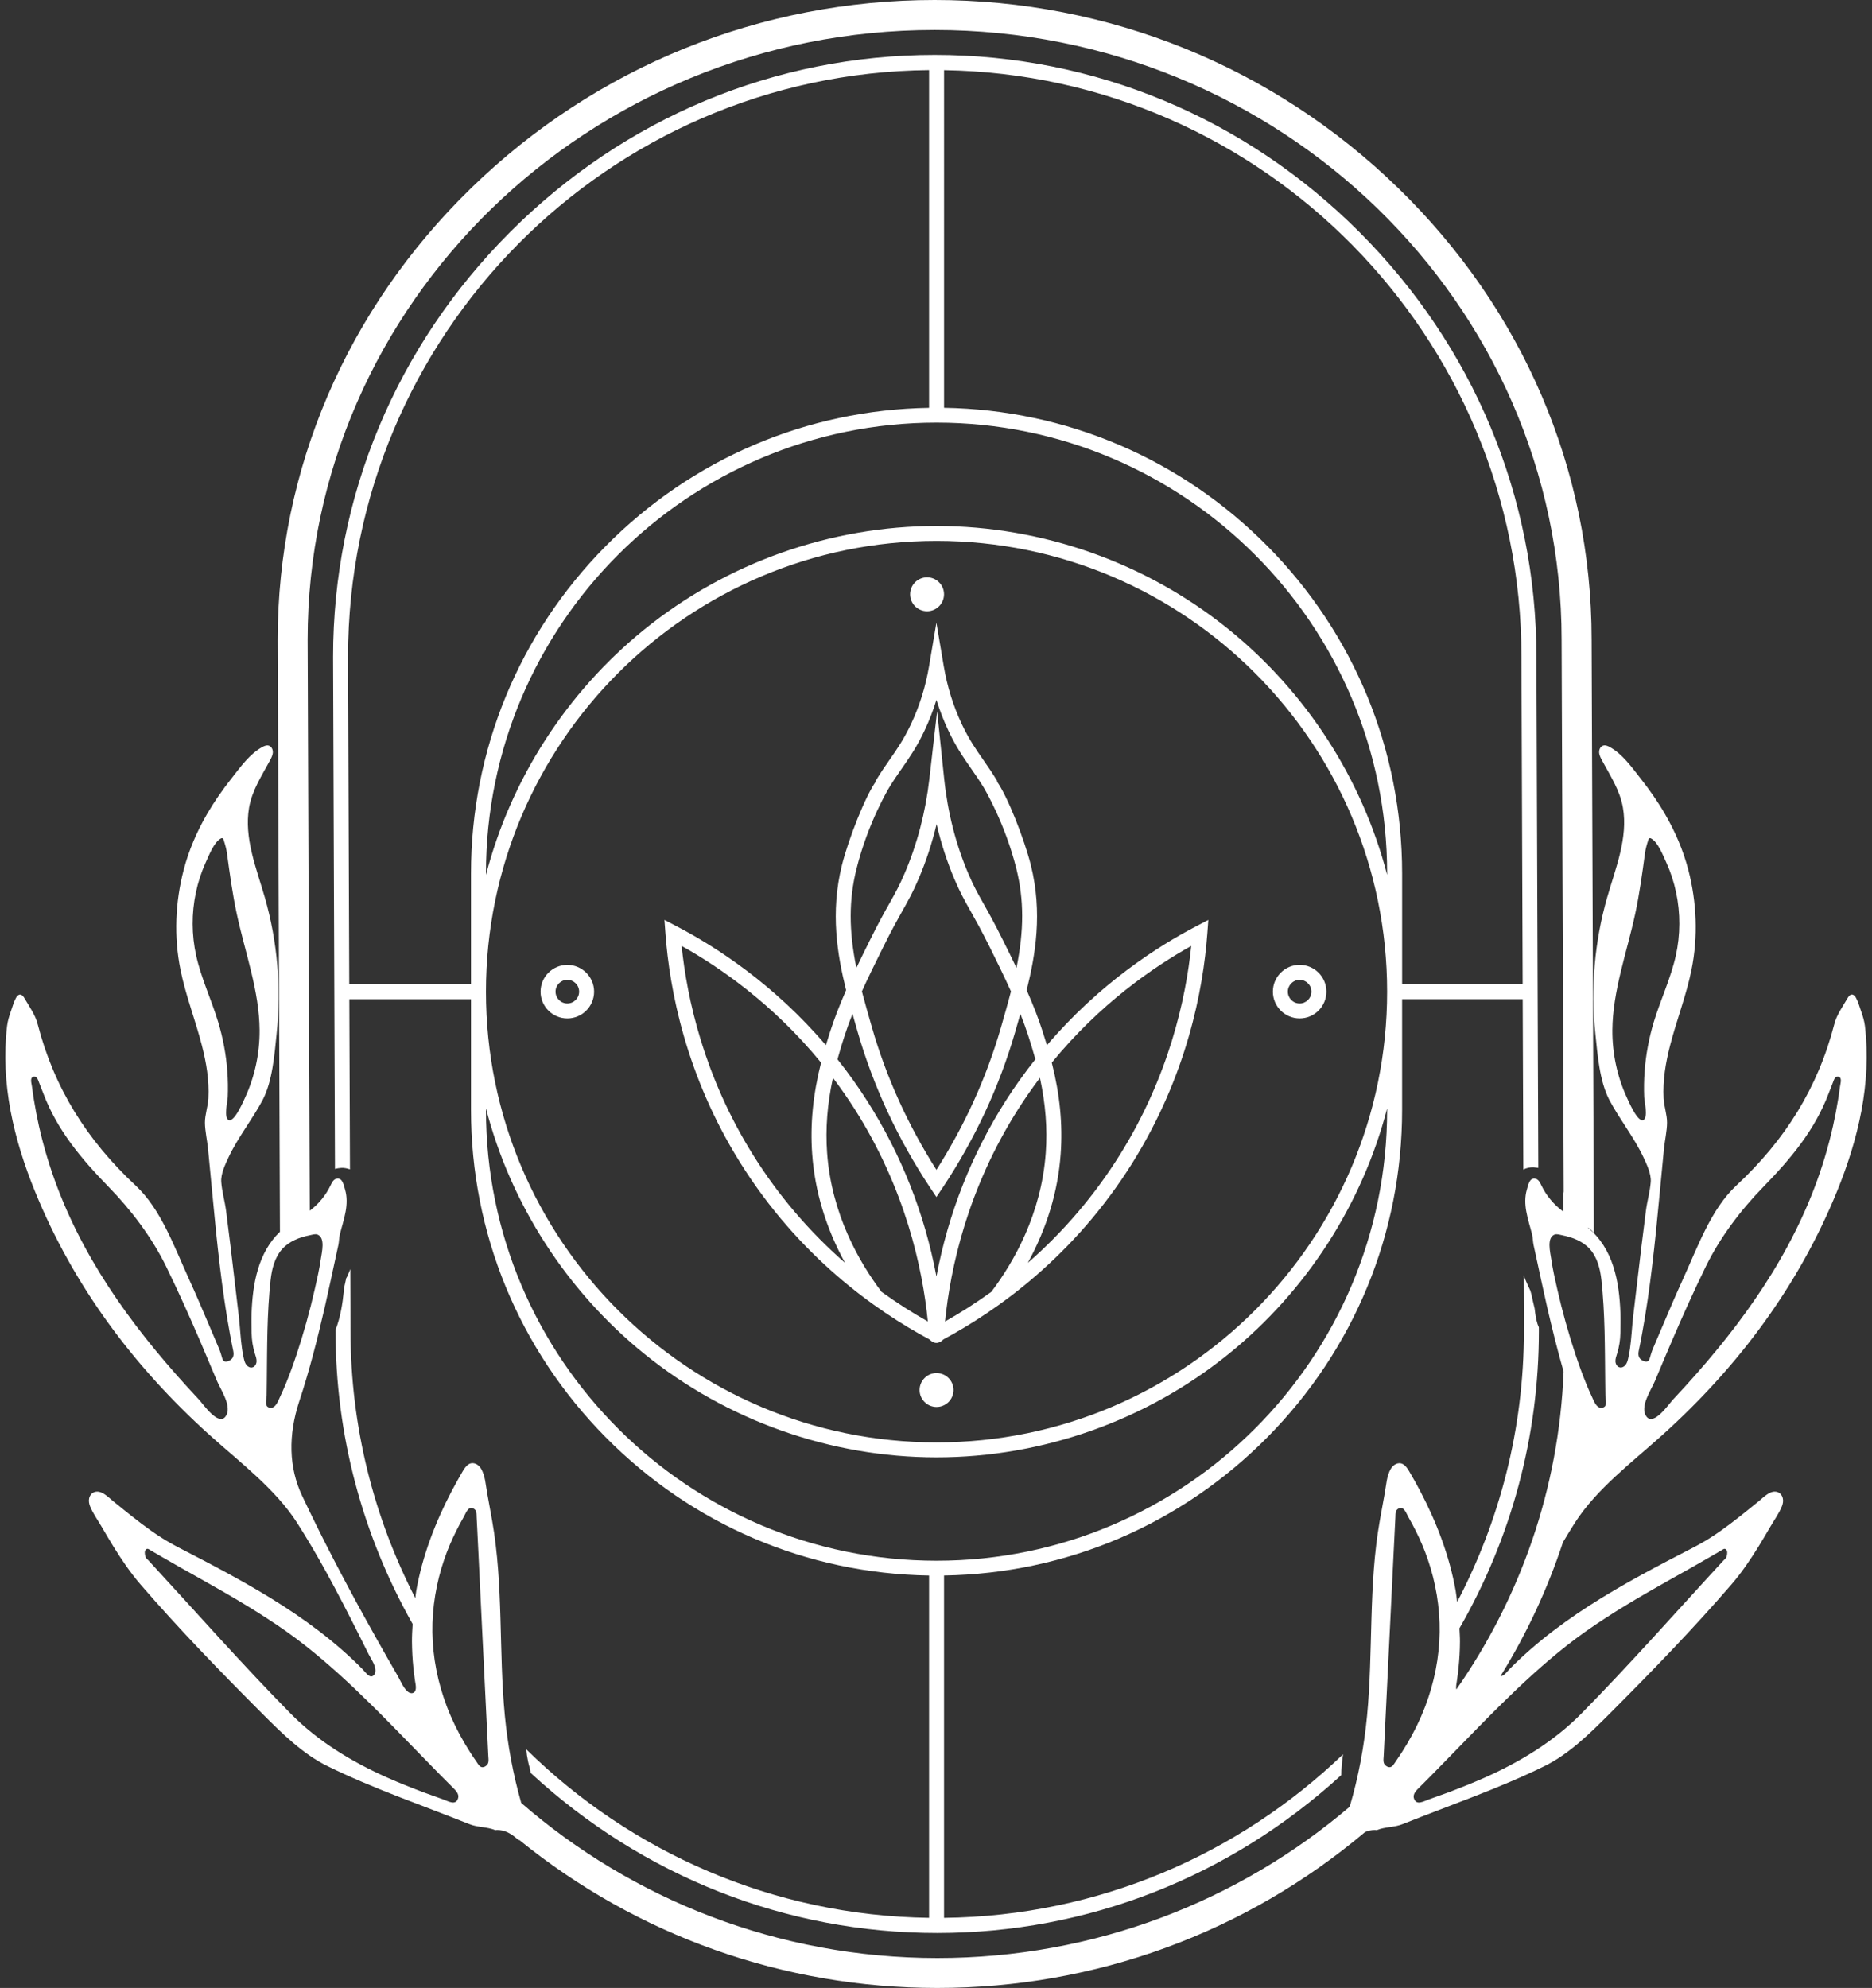 <?xml version="1.0" encoding="utf-8"?>
<!-- Generator: Adobe Illustrator 27.5.0, SVG Export Plug-In . SVG Version: 6.00 Build 0)  -->
<svg version="1.0" id="Layer_1" xmlns="http://www.w3.org/2000/svg" xmlns:xlink="http://www.w3.org/1999/xlink" x="0px" y="0px"
	 viewBox="0 0 942 1000" style="enable-background:new 0 0 942 1000;" xml:space="preserve">
<rect x="0" y="0" width="942" height="1000" fill="#333333" stroke="none"/>
<style type="text/css">
	.st0{fill:rgba(82, 109, 130, 0.0);}
	.st1{fill:white;}
</style>
<rect x="-29.5" y="29" transform="matrix(-4.984476e-11 1 -1 -4.984476e-11 971 29)" class="st0" width="1001" height="942"/>
<g>
	<g>
		<path class="st1" d="M475.04,964.74V792.53c61.55-0.97,119.33-25.67,162.77-69.6c43.67-44.17,67.73-102.61,67.73-164.56v-55.76
			h60.69l0.32,85.72c1.59-0.83,3.3-1.21,5.14-1.15c0.02,0,0.03,0,0.04,0c0.05,0,1.33,0.17,2.35,0.31l-0.95-257.11
			c0-80.33-31.64-156.21-89.09-213.66c-57.45-57.45-133.34-89.09-213.67-89.09c-80.34,0-156.22,31.64-213.67,89.09
			c-57.45,57.45-89.09,133.34-89.09,213.69L168.56,588c1.02-0.27,2.08-0.47,3.21-0.52c1.48-0.07,2.94,0.24,4.33,0.74l-0.32-85.6
			h61.23v55.76c0,61.95,24.06,120.39,67.73,164.56c43.45,43.93,101.22,68.63,162.77,69.6v172.19
			c-78.85-1.09-150.28-33.24-202.67-84.75c0.1,0.98,0.2,1.96,0.31,2.94c0.34,2.15,0.76,4.28,1.4,6.36c0.26,0.84,0.39,1.68,0.45,2.53
			c56.26,51.98,128.4,80.55,204.62,80.55c75.64,0,147.23-28.19,203.31-79.43c0.03-3.5,0.4-6.99,0.89-10.46
			C623.52,932.67,552.88,963.85,475.04,964.74z M698.01,440.1c-12.52-48.23-40.63-91.85-79.68-123.45
			c-41.48-33.57-93.71-52.06-147.05-52.06c-53.35,0-105.58,18.49-147.06,52.07c-39.05,31.6-67.15,75.23-79.68,123.45v-0.79
			c0-125.02,101.71-226.73,226.74-226.73c125.02,0,226.73,101.71,226.73,226.73V440.1z M698.01,498.85
			c0,125.02-101.71,226.73-226.73,226.73c-125.03,0-226.74-101.71-226.74-226.73c0-125.03,101.71-226.76,226.74-226.76
			C596.3,272.1,698.01,373.82,698.01,498.85z M765.6,330.4l0.61,164.67h-60.66v-55.76c0-61.96-24.06-120.41-67.73-164.57
			c-43.44-43.93-101.22-68.63-162.77-69.61V35.29C635.67,37.81,765.6,169.18,765.6,330.4z M237.01,495.08h-61.26l-0.61-164.67
			c0-161.83,130.9-293.61,292.37-295.15v169.89c-61.55,0.98-119.33,25.68-162.77,69.61c-43.67,44.17-67.73,102.61-67.73,164.57
			V495.08z M244.54,558.37v-0.81c12.52,48.23,40.63,91.86,79.68,123.47c41.49,33.58,93.72,52.07,147.06,52.07
			c53.34,0,105.56-18.49,147.05-52.07c39.05-31.6,67.15-75.23,79.68-123.45v0.79c0,125.02-101.71,226.73-226.73,226.73
			C346.25,785.1,244.54,683.39,244.54,558.37z"/>
		<path class="st1" d="M526.82,525.78c-0.78-2.59-1.53-4.91-2.18-6.95c-2.07-6.43-4.62-13.03-8.01-20.75
			c4.4-17.66,8.06-38.92,2.11-62.85c-3.22-12.95-11.85-34.93-17.12-42.16l0.22-0.12l-0.46-0.75c-2.19-3.61-4.24-6.56-6.22-9.42
			l-0.52-0.75c-3.62-5.19-7.03-10.1-10.63-17.71c-4.32-9.17-7.38-18.96-9.09-29.11l-3.72-21.98l-3.71,21.98
			c-1.72,10.19-4.79,19.98-9.1,29.11c-3.61,7.63-7.02,12.54-10.65,17.75l-0.23,0.32c-2.06,2.97-4.2,6.03-6.48,9.8l-0.45,0.74
			l0.21,0.12c-5.27,7.22-13.91,29.22-17.13,42.18c-5.94,23.92-2.28,45.18,2.11,62.85c-3.38,7.73-5.92,14.33-8,20.75
			c-0.65,2.03-1.4,4.36-2.18,6.95c-26.25-30.77-55.35-49.54-75.25-59.91l-5.99-3.13l0.5,6.76c2.1,28.54,10.34,71.75,37.7,115.48
			c29.43,47.07,68.01,74.28,95.16,88.8c0.06,0.05,0.14,0.12,0.23,0.21c0.6,0.54,1.7,1.55,3.25,1.55c1.23,0,2.43-0.61,3.57-1.8
			c27.18-14.56,65.69-41.76,95.07-88.75c27.35-43.72,35.6-86.93,37.71-115.48l0.5-6.76l-5.98,3.13
			C582.22,476.19,553.15,494.93,526.82,525.78z M430.99,437.06c5.84-23.46,16.36-40.75,16.49-40.96c2.16-3.55,4.2-6.5,6.56-9.86
			c3.78-5.44,7.34-10.58,11.18-18.72c2.35-4.95,4.36-10.13,6-15.45c1.66,5.35,3.67,10.54,6,15.44c3.85,8.16,7.42,13.31,11.28,18.86
			c1.94,2.77,4.13,5.91,6.48,9.74c0.44,0.73,10.79,18.07,16.47,40.93c3.86,15.55,3.88,31,0.04,49.82
			c-2.39-5.02-4.76-9.81-6.81-13.93c-4.51-9.04-7.52-14.38-9.94-18.68c-2.66-4.72-4.77-8.45-7.52-14.89
			c-6.26-14.7-10.32-30.65-12.09-47.44l-3.57-34.12l-3.91,34.06c-1.93,16.76-6.11,32.73-12.43,47.47c-2.65,6.19-4.62,9.7-7.34,14.56
			l-0.15,0.26c-2.26,3.99-5.35,9.46-9.98,18.78c-2.61,5.25-4.81,9.74-6.81,13.94C427.09,468.06,427.12,452.6,430.99,437.06z
			 M508.72,498.71c-1.58,6.13-3.43,12.54-5.06,18.21c-7.23,25.02-18.14,49.09-32.44,71.55c-14.3-22.47-25.21-46.54-32.43-71.58
			c-1.63-5.64-3.47-12.03-5.08-18.19c3.24-7.19,6.66-14.12,10.79-22.42c4.28-8.63,7.23-13.87,9.6-18.09l0.21-0.37
			c2.78-4.95,4.98-8.85,7.84-15.52c3.78-8.78,6.85-18.1,9.15-27.75c2.24,9.64,5.26,18.97,9,27.75c2.88,6.74,4.98,10.48,7.92,15.69
			c2.39,4.25,5.37,9.54,9.74,18.28C501.68,483.79,505.32,491.14,508.72,498.71z M378.97,581c-24.77-39.61-33.26-78.78-35.97-105.17
			c18.95,10.57,46.01,29.16,70.17,58.72c-4.07,16.02-5.54,31.04-4.48,45.89c1.35,18.83,6.91,37.25,16.54,54.82
			C407.18,619.5,391.63,601.26,378.97,581z M443.62,649.86c-11.31-14.95-25.21-39.2-27.42-69.96c-0.87-12.19,0.09-24.54,2.95-37.71
			c4.01,5.33,7.56,10.44,10.82,15.55c25.62,40.23,34.25,80.12,36.92,107.01C459.09,660.36,451.27,655.36,443.62,649.86z
			 M471.22,642.1c-5.97-31.68-17.71-61.4-34.91-88.4c-4.53-7.11-9.4-13.93-14.88-20.84c1.32-4.81,2.64-8.97,3.53-11.71
			c1.14-3.53,2.43-7.12,4.03-11.15c0.69,2.47,1.4,4.94,2.11,7.42l0.45,1.58c7.96,27.55,20.24,53.94,36.52,78.46l3.14,4.68l3.14-4.68
			c16.29-24.52,28.58-50.92,36.53-78.49c0.87-3.01,1.73-6,2.57-8.98c1.61,4.08,2.9,7.67,4.02,11.15c1.12,3.5,2.33,7.33,3.53,11.71
			c-5.51,6.95-10.38,13.77-14.89,20.84C488.92,580.71,477.19,610.43,471.22,642.1z M475.56,664.75
			c2.68-26.89,11.3-66.77,36.92-107.01c3.31-5.2,6.86-10.3,10.82-15.55c2.85,13.21,3.81,25.56,2.93,37.71
			c-2.2,30.77-16.1,55.01-27.41,69.96C491.18,655.35,483.36,660.36,475.56,664.75z M563.47,581c-12.67,20.26-28.22,38.5-46.27,54.27
			c9.63-17.6,15.2-36.02,16.54-54.83c1.07-14.84-0.4-29.86-4.48-45.89c24.16-29.56,51.23-48.15,70.18-58.72
			C596.73,502.23,588.23,541.4,563.47,581z"/>
		<path class="st1" d="M285.48,485.36c-7.42,0-13.46,6.05-13.46,13.48s6.04,13.47,13.46,13.47c7.43,0,13.47-6.04,13.47-13.47
			S292.9,485.36,285.48,485.36z M285.48,504.77c-3.27,0-5.93-2.66-5.93-5.94c0-3.27,2.66-5.94,5.93-5.94c3.28,0,5.94,2.66,5.94,5.94
			C291.42,502.11,288.75,504.77,285.48,504.77z"/>
		<path class="st1" d="M653.98,512.3c7.43,0,13.47-6.04,13.47-13.47s-6.04-13.48-13.47-13.48c-7.42,0-13.46,6.05-13.46,13.48
			S646.56,512.3,653.98,512.3z M653.98,492.89c3.28,0,5.94,2.66,5.94,5.94c0,3.27-2.67,5.94-5.94,5.94c-3.27,0-5.93-2.66-5.93-5.94
			C648.05,495.56,650.71,492.89,653.98,492.89z"/>
		<path class="st1" d="M471.27,690.69c-4.7,0-8.53,3.83-8.53,8.53c0,4.7,3.83,8.53,8.53,8.53c4.71,0,8.55-3.83,8.55-8.53
			C479.82,694.52,475.98,690.69,471.27,690.69z"/>
		<path class="st1" d="M466.51,307.47c4.7,0,8.53-3.82,8.53-8.53c0-4.7-3.83-8.53-8.53-8.53c-4.71,0-8.54,3.83-8.54,8.53
			C457.96,303.65,461.8,307.47,466.51,307.47z"/>
		<path class="st1" d="M792.4,766.15c11.02-17.23,28.74-30.45,44.31-44.47c38.27-34.51,68.49-75.16,87.77-122.59
			c10.54-25.91,17.38-54.08,13.95-83.07c-0.32-2.48-1.05-4.91-1.89-7.27c-0.82-2.24-1.4-4.68-2.57-6.78
			c-0.44-0.83-1.13-1.68-2.07-1.7c-1.02,0.02-1.73,1-2.25,1.91c-2.4,4.16-5.38,8.23-6.6,12.94c-8.29,32.1-24.7,58.31-49.35,81.27
			c-12.71,11.85-19.38,30.8-26.97,47.38c-3.47,7.59-6.72,15.24-9.98,22.92c-1.62,3.83-3.23,7.65-4.89,11.5
			c-0.71,1.66-1.21,3.27-1.65,4.93c-0.39,1.47-1.25,2.17-2.92,1.6c-2.61-0.91-3.15-2.79-2.67-5.16c0.58-2.84,1.15-5.71,1.66-8.54
			c1.05-5.72,1.99-11.44,2.83-17.18c1.69-11.49,3.02-23.06,4.21-34.61c1.41-13.77,2.62-27.52,3.99-41.31
			c0.43-4.27,1.53-8.92,1.56-13.17c0.03-4-1.52-8.2-1.74-12.3c-0.47-8.97,1.04-17.93,3.28-26.6c3.28-12.77,8.16-25.14,10.77-38.06
			c3.35-16.6,2.65-33.9-1.62-50.26c-2.58-9.89-6.65-19.34-11.81-28.18c-3.62-6.23-7.77-12.14-12.23-17.8
			c-4.48-5.68-9.14-12.36-15.61-15.84c-0.95-0.49-2-0.95-3.04-0.69c-1.42,0.33-2.23,1.92-2.17,3.39c0.04,1.46,0.76,2.8,1.44,4.09
			c4.13,7.67,9.03,15.06,10.53,23.76c2.61,15.21-3.65,30.32-7.92,45.14c-6.37,22.14-8.36,45.51-5.97,68.4
			c1.09,10.48,2.09,24.04,7.04,33.48c5.17,9.78,12.36,18.69,17.13,28.78c1.66,3.53,4.01,8.45,3.72,12.45
			c-0.34,4.71-1.82,9.74-2.43,14.52c-1.52,11.67-2.91,23.39-4.29,35.08c-0.69,5.9-1.39,11.83-2.09,17.73
			c-0.65,5.52-0.87,11.07-1.64,16.53c-0.24,1.67-0.54,3.36-0.92,5.01c-0.27,1.12-0.59,2.29-1.29,3.2c-0.69,0.91-1.91,1.54-3.01,1.24
			c-1.27-0.3-2.04-1.69-2.1-2.98c-0.06-1.32,0.4-2.59,0.81-3.86c1.06-3.36,1.61-6.86,1.68-10.41c0.04-3.34,0.14-6.7,0.02-10.07
			c-0.56-15.71-3.57-32.64-16.54-43.03c0.36,0.23,0.75,0.34,1.09,0.62c0.7,0.57,1.42,1.3,2.09,2.24l-1.14-298.61
			c-0.01-85.41-34.58-166.07-97.35-227.13C640.84,33.6,558,0,470.32,0c-87.68,0-170.51,33.6-233.23,94.61
			c-62.77,61.06-97.35,141.74-97.35,227.19l1.13,297.81c-10.98,10.48-13.75,26.2-14.28,40.91c-0.12,3.37-0.02,6.73,0.02,10.07
			c0.06,3.55,0.62,7.05,1.68,10.41c0.42,1.28,0.87,2.54,0.81,3.86c-0.06,1.29-0.82,2.68-2.1,2.98c-1.11,0.3-2.32-0.33-3.01-1.24
			c-0.71-0.91-1.02-2.08-1.29-3.2c-0.38-1.65-0.68-3.34-0.92-5.01c-0.77-5.47-0.99-11.02-1.64-16.53c-0.7-5.89-1.4-11.83-2.09-17.73
			c-1.38-11.69-2.77-23.41-4.29-35.08c-0.62-4.77-2.1-9.81-2.43-14.52c-0.29-4,2.06-8.92,3.72-12.45
			c4.76-10.09,11.96-18.99,17.13-28.78c4.95-9.44,5.96-23,7.04-33.48c2.38-22.89,0.4-46.26-5.97-68.4
			c-4.27-14.82-10.52-29.93-7.92-45.14c1.5-8.7,6.4-16.1,10.53-23.76c0.68-1.29,1.39-2.62,1.44-4.09c0.06-1.47-0.75-3.06-2.17-3.39
			c-1.04-0.27-2.09,0.19-3.04,0.69c-6.48,3.48-11.13,10.17-15.61,15.84c-4.46,5.67-8.61,11.57-12.23,17.8
			c-5.15,8.84-9.23,18.29-11.81,28.18c-4.28,16.36-4.97,33.66-1.62,50.26c2.61,12.93,7.49,25.3,10.77,38.06
			c2.24,8.67,3.75,17.64,3.28,26.6c-0.22,4.1-1.77,8.3-1.74,12.3c0.04,4.25,1.14,8.9,1.56,13.17c1.38,13.79,2.58,27.53,3.99,41.31
			c1.19,11.55,2.52,23.12,4.21,34.61c0.83,5.73,1.78,11.46,2.83,17.18c0.51,2.83,1.08,5.71,1.66,8.54c0.48,2.37-0.06,4.25-2.67,5.16
			c-1.67,0.56-2.53-0.14-2.92-1.6c-0.44-1.66-0.94-3.27-1.65-4.93c-1.66-3.85-3.27-7.68-4.89-11.5c-3.26-7.68-6.5-15.33-9.98-22.92
			c-7.59-16.59-14.25-35.54-26.97-47.38c-24.64-22.96-41.06-49.17-49.35-81.27c-1.21-4.71-4.2-8.78-6.6-12.94
			c-0.52-0.91-1.23-1.89-2.25-1.91c-0.94,0.02-1.62,0.87-2.07,1.7c-1.17,2.1-1.75,4.54-2.57,6.78c-0.84,2.36-1.58,4.79-1.89,7.27
			c-3.43,28.99,3.41,57.15,13.95,83.07c19.28,47.42,49.5,88.07,87.77,122.59c15.57,14.02,33.28,27.24,44.31,44.47
			c5.22,8.19,10.12,16.58,14.79,25.06c5.65,10.29,11,20.74,16.27,31.22c1.63,3.28,3.26,6.53,4.89,9.77c1.28,2.59,3.93,6,3.28,9.08
			c-0.18,0.83-0.71,1.62-1.51,1.91c-1.79,0.61-3.71-2.37-4.76-3.43c-1.75-1.79-3.56-3.55-5.39-5.27c-3.6-3.35-7.3-6.59-11.13-9.7
			c-7.54-6.13-15.48-11.78-23.69-17.06c-17.07-10.99-35.11-20.36-53.14-29.66c-1.04-0.55-2.08-1.11-3.08-1.68
			c-6.92-3.89-13.34-8.63-19.58-13.56c-3.25-2.55-6.46-5.16-9.67-7.77c-2.45-1.97-5.88-5.79-9.44-4.5c-1.32,0.46-2.26,1.74-2.57,3.1
			c-0.3,1.35-0.04,2.8,0.48,4.1c1.43,3.5,3.85,6.86,5.76,10.14c1.98,3.39,3.97,6.78,6.04,10.13c4.14,6.68,8.58,13.23,13.73,19.17
			c19.37,22.42,40.07,43.72,61.02,64.71c9.9,9.91,20.48,20.38,32.8,26.42c23.01,11.34,47.51,19.65,71.38,29.2
			c4.37,1.77,8.91,1.31,13.21,3.07c0.27-0.02,0.55-0.09,0.82-0.09c3.79,0,6.65,1.61,9.48,3.92c0.43,0.35,0.82,0.74,1.24,1.09
			c0.17,0.01,0.34,0.03,0.51,0.04c59.35,48.13,132.92,74.42,210.34,74.42c79.55,0,155.04-27.73,215.21-78.41
			c1.52-0.67,3.15-1.06,5-1.06c0.26,0,0.55,0.07,0.82,0.09c4.3-1.76,8.84-1.3,13.21-3.07c23.87-9.55,48.36-17.86,71.38-29.2
			c12.32-6.04,22.9-16.51,32.8-26.42c20.95-20.99,41.65-42.29,61.02-64.71c5.15-5.94,9.59-12.49,13.73-19.17
			c2.07-3.35,4.06-6.74,6.04-10.13c1.91-3.27,4.33-6.63,5.76-10.14c0.53-1.31,0.79-2.75,0.48-4.1c-0.31-1.35-1.25-2.63-2.57-3.1
			c-3.56-1.29-6.99,2.52-9.44,4.5c-3.21,2.61-6.42,5.21-9.67,7.77c-6.24,4.92-12.65,9.67-19.58,13.56c-1,0.57-2.03,1.13-3.08,1.68
			c-18.04,9.3-36.07,18.67-53.14,29.66c-8.2,5.29-16.14,10.93-23.69,17.06c-3.83,3.12-7.53,6.35-11.13,9.7
			c-1.82,1.72-3.64,3.48-5.39,5.27c-0.98,0.99-2.71,3.53-4.39,3.39c13.19-21.26,23.69-43.83,31.43-67.33
			C788.42,772.58,790.36,769.34,792.4,766.15z M832.77,694.7c2.74-6.55,5.51-13.13,8.32-19.66c5.52-12.84,11.23-25.6,17.39-38.17
			c7.17-14.56,17.54-28.25,28.92-39.91c13.72-14.08,25.84-28.51,32.8-46.98c0.69-1.82,1.41-3.66,2.14-5.46
			c0.46-1.15,0.9-3.07,2.53-2.92c0.11,0.01,0.2,0.01,0.29,0.05c1.95,0.46,0.92,3.44,0.75,4.82c-0.31,2.26-0.62,4.52-0.99,6.75
			c-0.72,4.44-1.56,8.83-2.54,13.21c-2.38,10.64-5.54,21.1-9.43,31.27c-3.81,9.99-8.3,19.66-13.35,29.04
			c-5.03,9.35-10.63,18.4-16.66,27.13c-6.09,8.85-12.58,17.36-19.41,25.62c-6.91,8.37-14.13,16.51-21.56,24.42
			c-2.26,2.41-9.87,13.68-13.51,8.6C825,707.63,830.83,699.3,832.77,694.7z M829.21,526.41c-0.78,4.17-1.33,8.39-1.63,12.6
			c-0.32,4.28-0.38,8.59-0.21,12.85c0.1,2.21,1.98,9.9-0.25,11.46c-2.85,1.92-7.65-9.45-8.58-11.45
			c-4.73-10.33-7.23-21.89-7.18-33.57c0.11-19.83,7.3-39.11,11.49-58.66c2.15-10.01,3.52-20.11,4.89-30.25
			c0.33-2.43,0.95-4.56,1.72-6.93c0.09-0.29,0.19-0.57,0.43-0.73c0.32-0.23,0.72-0.11,1.05,0.1c3.41,1.85,5.94,8.58,7.57,12.09
			c2.18,4.78,3.83,9.86,4.92,15.07c2.19,10.31,2.18,21.26-0.17,31.8c-2.56,11.4-7.65,22.09-11.07,33.32
			C830.97,518.17,829.97,522.28,829.21,526.41z M98.73,480.79c-2.35-10.54-2.35-21.49-0.17-31.8c1.1-5.21,2.75-10.29,4.92-15.07
			c1.63-3.51,4.16-10.24,7.56-12.09c0.33-0.2,0.73-0.33,1.05-0.1c0.24,0.15,0.35,0.44,0.43,0.73c0.77,2.36,1.39,4.5,1.72,6.93
			c1.37,10.14,2.74,20.25,4.89,30.25c4.19,19.55,11.39,38.83,11.49,58.66c0.06,11.68-2.44,23.24-7.18,33.57
			c-0.94,2.01-5.74,13.37-8.58,11.45c-2.24-1.55-0.35-9.25-0.25-11.46c0.17-4.26,0.11-8.57-0.21-12.85
			c-0.3-4.21-0.85-8.43-1.63-12.6c-0.77-4.14-1.77-8.25-2.99-12.3C106.38,502.88,101.28,492.18,98.73,480.79z M113.52,712.51
			c-3.64,5.08-11.25-6.19-13.51-8.6c-7.43-7.91-14.65-16.05-21.56-24.42c-6.82-8.26-13.32-16.77-19.41-25.62
			c-6.03-8.73-11.63-17.78-16.66-27.13c-5.06-9.37-9.54-19.05-13.35-29.04c-3.88-10.17-7.05-20.64-9.43-31.27
			c-0.98-4.38-1.82-8.77-2.54-13.21c-0.37-2.24-0.69-4.49-0.99-6.75c-0.17-1.38-1.2-4.36,0.75-4.82c0.09-0.04,0.18-0.04,0.29-0.05
			c1.63-0.15,2.07,1.77,2.53,2.92c0.73,1.8,1.44,3.64,2.14,5.46c6.96,18.47,19.09,32.9,32.8,46.98
			c11.38,11.66,21.75,25.36,28.92,39.91c6.16,12.58,11.87,25.34,17.39,38.17c2.8,6.53,5.57,13.1,8.32,19.66
			C111.17,699.3,117,707.63,113.52,712.51z M805.84,643.86c1.84,16.93,1.72,33.97,1.91,50.99c0.02,2.39,0.06,4.76,0.09,7.15
			c0.03,1.42,0.78,4.11-0.18,5.35c-0.05,0.05-0.11,0.13-0.16,0.19c-0.71,0.65-1.85,0.81-2.76,0.44c-1.93-0.78-2.95-3.87-3.81-5.66
			c-0.94-2-1.83-3.99-2.66-6.06c-1.98-4.81-3.75-9.72-5.4-14.65c-3.61-10.89-6.71-21.93-9.24-33.1c-1.14-5.01-2.31-10.04-3.03-15.13
			c-0.45-3.18-2.48-10.94,1.78-12.4c1.15-0.37,2.69,0.18,3.88,0.41c5.09,1.05,10.22,2.97,13.77,6.93
			C803.81,632.56,805.22,638.34,805.84,643.86z M141.08,702.32c-0.86,1.79-1.88,4.88-3.81,5.66c-0.91,0.37-2.04,0.21-2.76-0.44
			c-0.05-0.05-0.11-0.14-0.16-0.19c-0.97-1.24-0.22-3.92-0.18-5.35c0.03-2.4,0.07-4.76,0.09-7.15c0.18-17.02,0.06-34.06,1.91-50.99
			c0.62-5.52,2.03-11.3,5.83-15.54c3.55-3.96,8.67-5.89,13.77-6.93c1.19-0.23,2.73-0.78,3.88-0.41c4.26,1.46,2.23,9.22,1.78,12.4
			c-0.72,5.1-1.9,10.12-3.03,15.13c-2.53,11.18-5.63,22.22-9.24,33.1c-1.65,4.93-3.42,9.84-5.4,14.65
			C142.91,698.33,142.02,700.31,141.08,702.32z M230.51,904.58c-1.14,3.89-5.05,1.43-7.5,0.57c-3.17-1.1-6.33-2.25-9.47-3.4
			c-6.27-2.35-12.48-4.82-18.58-7.53c-17.84-7.93-34.8-18.17-48.59-32.11c-24.66-25.01-47.88-51.4-71.69-77.2
			c-0.36-0.4-0.85-0.74-1.16-1.16c-0.38-0.53-0.54-1.41-0.62-2.06c-0.08-0.58-0.08-1.2,0.19-1.74c0.12-0.23,0.25-0.43,0.41-0.56
			c0.38-0.34,0.87-0.39,1.4-0.06c0.8,0.47,1.62,0.97,2.43,1.44c1.58,0.91,3.18,1.86,4.77,2.77c3.2,1.85,6.42,3.66,9.63,5.5
			c7.14,4.02,14.32,8.02,21.42,12.12c7.09,4.11,14.11,8.32,20.97,12.78c6.81,4.4,13.49,9.08,19.86,14.13
			c11.5,9.08,22.27,19.04,32.7,29.32c7.94,7.81,15.71,15.84,23.48,23.83c3.89,3.99,7.8,8.02,11.7,11.97
			c1.96,1.99,3.92,3.94,5.91,5.92C229.18,900.53,231.19,902.35,230.51,904.58z M244.29,888.47c-0.16,0.1-0.3,0.2-0.46,0.26
			c-2.13,0.93-3.03-1.05-4.17-2.69c-2.06-2.93-4-5.97-5.83-9.06c-3.49-5.92-6.5-12.08-8.95-18.5c-4.56-11.96-7.12-24.66-7.29-37.48
			c-0.15-12.44,1.94-24.88,5.99-36.67c1.66-4.86,3.68-9.58,5.98-14.19c1.18-2.35,2.43-4.7,3.76-7.01c1.08-1.81,2.13-5.59,4.9-4.29
			c1.78,0.84,1.55,2.73,1.63,4.36c0.11,2.09,0.21,4.18,0.32,6.27c0.21,4.18,0.41,8.36,0.62,12.54L242,807.2
			c0.84,17.11,1.67,34.23,2.51,51.34c0.27,5.49,0.54,10.98,0.81,16.51c0.13,2.73,0.27,5.49,0.4,8.22
			C245.83,885.21,246.27,887.31,244.29,888.47z M262.29,906.94c-4.13-14.39-6.83-29.25-8.24-43.81c-3.14-32.62-0.65-65.74-6.4-98.18
			c-0.85-4.68-1.67-9.33-2.53-14.01c-0.73-3.93-0.93-8.62-3.04-12.14c-0.69-1.1-1.67-2.11-2.93-2.54c-3.16-1.11-5.01,1.63-6.38,3.95
			c-1.91,3.26-3.76,6.58-5.52,9.92c-8.24,15.72-14.65,32.47-17.78,49.99c-0.22,1.25-0.31,2.52-0.49,3.77
			c-20.72-40.34-32.59-85.93-32.59-134.32l-0.12-31.17c-0.52,1.26-1,2.54-1.58,3.77c-0.08,0.17-0.32,0.54-0.53,0.92
			c-0.01,0.13-0.01,0.23-0.09,0.57c-0.3,1.34-0.62,2.67-0.89,4.02c-0.05,0.55-0.11,1.09-0.16,1.64c-0.63,6.47-1.73,13.4-4.17,19.64
			l0,0.63c0,52.31,13.57,102.66,38.79,147.34c-0.17,2.96-0.37,5.93-0.34,8.9c0.04,4.39,0.27,8.78,0.72,13.15
			c0.23,2.22,0.51,4.45,0.84,6.67c0.24,1.64,1.06,4.59-0.65,5.76c-0.79,0.54-1.9,0.33-2.67-0.19c-2.44-1.72-3.88-5.51-5.32-8.04
			c-1.78-3.07-3.56-6.19-5.34-9.3c-3.52-6.2-7.01-12.41-10.46-18.64c-11.44-20.67-22.39-41.61-32.45-62.95
			c-6.62-14.06-7.02-30.26-1.38-47.39c5.17-15.6,9.21-31.57,12.89-47.58c1.88-8.31,3.66-16.62,5.46-24.93
			c0.46-2.07,0.9-4.16,1.35-6.22c0.36-1.73,0.28-3.37,0.7-5.09c0.95-3.89,2.24-7.7,2.94-11.66c0.65-3.59,0.77-7.43-0.28-10.98
			c-0.64-2.09-1.33-6.51-4.6-5.44c-1.37,0.48-2.06,1.95-2.7,3.26c-2.39,5.01-6.03,9.42-10.46,12.77l-1.09-287.26
			c0-169.11,141.53-306.69,315.5-306.69c173.97,0,315.51,137.58,315.51,306.69l1.06,277.66c-0.07,0.46-0.15,0.93-0.22,1.39v8.62
			c-0.15-0.11-0.3-0.2-0.45-0.31c-4.48-3.36-8.16-7.81-10.58-12.87c-0.63-1.3-1.32-2.77-2.7-3.26c-3.27-1.07-3.96,3.35-4.6,5.44
			c-1.05,3.55-0.94,7.39-0.28,10.98c0.7,3.97,1.98,7.77,2.94,11.66c0.42,1.72,0.34,3.35,0.7,5.09c0.45,2.06,0.89,4.15,1.35,6.22
			c1.8,8.31,3.58,16.62,5.46,24.93c2.51,10.92,5.22,21.82,8.31,32.61c-2.3,59.1-21.86,113.94-53.96,159.93
			c-0.3-1.36,0.09-3.08,0.26-4.2c0.33-2.21,0.61-4.45,0.84-6.67c0.45-4.37,0.69-8.76,0.72-13.15c0.02-2.25-0.17-4.5-0.26-6.75
			c26.02-45.19,39.97-96.34,39.97-149.49l-0.01-1.9c-0.23-0.61-0.51-1.19-0.71-1.82c-0.77-2.47-1.12-5.05-1.41-7.65
			c-0.57-2.25-1.06-4.53-1.56-6.82c-0.16-0.73-0.41-1.43-0.59-2.15c-1.2-2.56-2.4-5.11-3.36-7.72l0.1,28.09
			c0,49.16-12.23,95.44-33.59,136.23c-0.26-1.9-0.41-3.81-0.75-5.7c-3.13-17.52-9.53-34.27-17.78-49.99
			c-1.75-3.35-3.6-6.66-5.52-9.92c-1.36-2.32-3.22-5.06-6.38-3.95c-1.26,0.43-2.25,1.44-2.93,2.54c-2.11,3.52-2.31,8.21-3.04,12.14
			c-0.86,4.67-1.68,9.33-2.53,14.01c-5.75,32.44-3.26,65.56-6.4,98.18c-1.47,15.19-4.3,30.71-8.74,45.68
			c-55.52,47.29-128.08,76.11-207.52,76.11C391.27,984.92,318.03,955.29,262.29,906.94z M696.28,883.26
			c0.13-2.73,0.27-5.49,0.4-8.22c0.27-5.53,0.54-11.02,0.81-16.51c0.84-17.11,1.67-34.23,2.51-51.34l1.23-25.19
			c0.2-4.18,0.41-8.36,0.62-12.54c0.11-2.09,0.21-4.18,0.32-6.27c0.08-1.63-0.14-3.53,1.63-4.36c2.77-1.3,3.82,2.48,4.9,4.29
			c1.33,2.31,2.58,4.65,3.76,7.01c2.3,4.61,4.32,9.33,5.98,14.19c4.06,11.79,6.15,24.23,5.99,36.67
			c-0.17,12.83-2.73,25.52-7.29,37.48c-2.45,6.42-5.46,12.57-8.95,18.5c-1.83,3.09-3.78,6.13-5.83,9.06
			c-1.14,1.63-2.04,3.62-4.17,2.69c-0.16-0.06-0.3-0.16-0.46-0.26C695.73,887.31,696.17,885.21,696.28,883.26z M788.02,828.08
			c6.37-5.05,13.05-9.72,19.86-14.13c6.85-4.46,13.87-8.67,20.97-12.78c7.11-4.1,14.28-8.11,21.42-12.12
			c3.21-1.85,6.43-3.65,9.63-5.5c1.6-0.91,3.19-1.85,4.77-2.77c0.81-0.47,1.63-0.97,2.43-1.44c0.53-0.33,1.02-0.28,1.4,0.06
			c0.16,0.14,0.29,0.33,0.41,0.56c0.26,0.54,0.27,1.15,0.19,1.74c-0.08,0.65-0.24,1.53-0.62,2.06c-0.31,0.42-0.8,0.76-1.16,1.16
			c-23.81,25.79-47.03,52.18-71.69,77.2c-13.79,13.94-30.75,24.18-48.59,32.11c-6.1,2.7-12.31,5.18-18.58,7.53
			c-3.15,1.15-6.3,2.3-9.47,3.4c-2.45,0.85-6.36,3.32-7.5-0.57c-0.68-2.23,1.33-4.05,2.74-5.47c1.98-1.98,3.94-3.93,5.91-5.92
			c3.91-3.95,7.82-7.97,11.7-11.97c7.77-7.99,15.54-16.01,23.48-23.83C765.76,847.12,776.52,837.16,788.02,828.08z"/>
	</g>
</g>
</svg>
